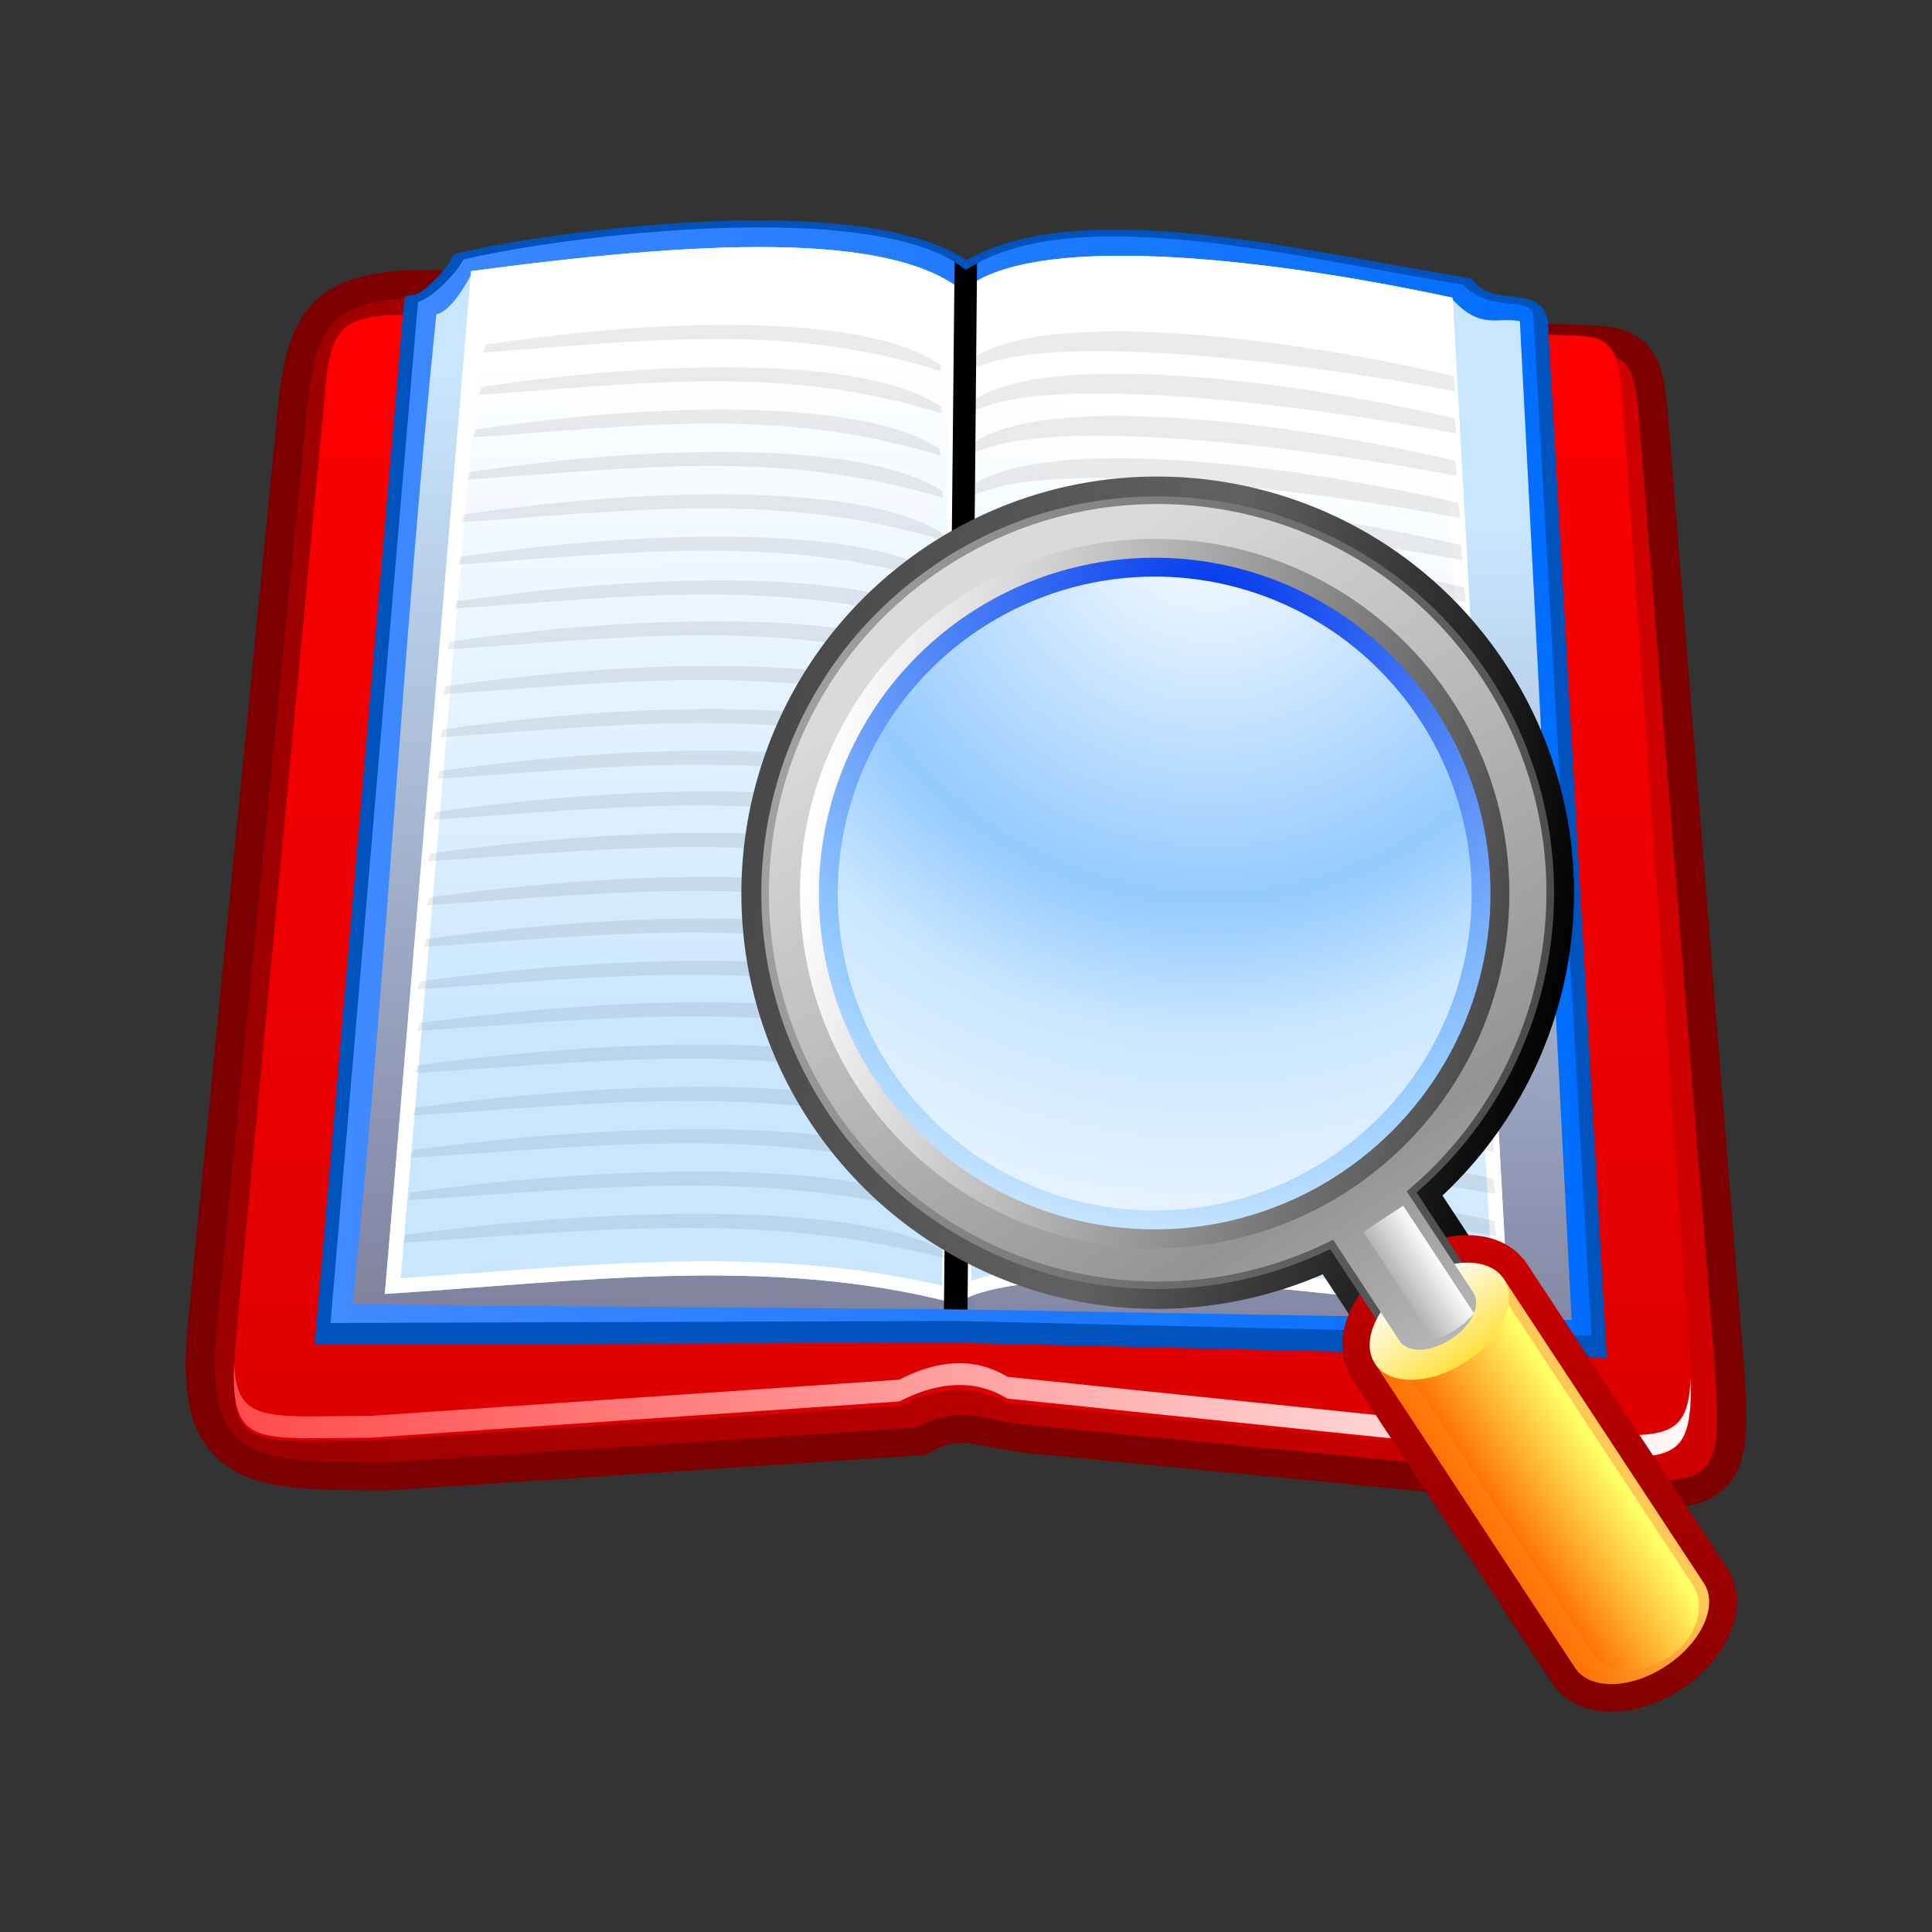 <svg viewBox="0 0 256 256" width="60" height="60" xmlns="http://www.w3.org/2000/svg" version="1.2" baseProfile="tiny"><rect x="0" y="0" width="256" height="256" fill="#333333" stroke="none"/><defs><linearGradient id="a" gradientUnits="userSpaceOnUse" x1="-243.37" x2="-44.489" y1="117.81" y2="117.81"><stop stop-color="#930000" offset="0"/><stop stop-color="#7c0000" offset="1"/></linearGradient><linearGradient id="b" gradientUnits="userSpaceOnUse" x1="16.385" x2="215.261" y1="1" y2="1"><stop stop-color="#900" offset="0"/><stop stop-color="#cf0000" offset="1"/></linearGradient><linearGradient id="c" gradientUnits="userSpaceOnUse" x1="127.52" x2="127.52" y1="258.85" y2="35.526"><stop stop-color="#cf0000" offset="0"/><stop stop-color="red" offset="1"/></linearGradient><linearGradient id="d" gradientUnits="userSpaceOnUse" x1="-52.449" x2="231.94" y1="186.85" y2="186.85"><stop stop-color="red" offset="0"/><stop stop-color="#fff" offset="1"/></linearGradient><linearGradient id="e" gradientUnits="userSpaceOnUse" x1="43.792" x2="210.87" y1="103.57" y2="103.57"><stop stop-color="#428aff" offset="0"/><stop stop-color="#006dff" offset="1"/></linearGradient><linearGradient id="f" gradientUnits="userSpaceOnUse" x1="76.136" x2="81.606" y1="179.472" y2="7.222"><stop stop-color="#7d7d99" offset="0"/><stop stop-color="#c9e6ff" offset=".75"/></linearGradient><linearGradient id="g" gradientUnits="userSpaceOnUse" x1="156.435" x2="158.285" y1="186.242" y2="31.152"><stop stop-color="#7d7d99" offset="0"/><stop stop-color="#c9e6ff" offset=".75"/></linearGradient><linearGradient id="h" gradientUnits="userSpaceOnUse" x1="78.475" x2="79.405" y1="44.232" y2="137.372"><stop stop-color="#fff" offset=".034"/><stop stop-color="#c9e6ff" offset="1"/></linearGradient><linearGradient id="i" gradientUnits="userSpaceOnUse" x1="160.895" x2="144.015" y1="50.062" y2="172.402"><stop stop-color="#fff" offset=".034"/><stop stop-color="#c9e6ff" offset="1"/></linearGradient><linearGradient x1="99.299" y1="107.588" x2="208.193" y2="130.083" id="j" gradientUnits="userSpaceOnUse"><stop stop-color="#494949" offset="0"/><stop stop-color="#616161" offset=".5"/><stop offset="1"/></linearGradient><linearGradient id="k" gradientUnits="userSpaceOnUse" x1="197.016" y1="228.985" x2="210.319" y2="164.587"><stop stop-color="#7c0000" offset="0"/><stop stop-color="#cf0000" offset="1"/></linearGradient><linearGradient id="l" gradientUnits="userSpaceOnUse" x1="100.597" y1="107.857" x2="206.893" y2="129.815"><stop stop-color="#a2a2a2" offset="0"/><stop stop-color="#494949" offset="1"/></linearGradient><linearGradient id="m" gradientUnits="userSpaceOnUse" x1="213.503" y1="192.809" x2="196.562" y2="203.952"><stop stop-color="#ffc957" offset="0"/><stop stop-color="#ff6d00" offset="1"/></linearGradient><linearGradient id="n" gradientUnits="userSpaceOnUse" x1="212.505" y1="193.388" x2="199.138" y2="202.17"><stop stop-color="#FF6" offset="0"/><stop stop-color="#ff6d00" offset="1"/></linearGradient><linearGradient id="o" gradientUnits="userSpaceOnUse" x1="196.489" y1="183.836" x2="187.196" y2="169.704"><stop stop-color="gold" offset="0"/><stop stop-color="#fff" offset="1"/></linearGradient><linearGradient id="p" gradientUnits="userSpaceOnUse" x1="130.009" y1="82.742" x2="208.257" y2="201.737"><stop stop-color="#dadada" offset="0"/><stop stop-color="#949494" offset=".612"/><stop stop-color="#dadada" offset="1"/></linearGradient><linearGradient id="q" gradientUnits="userSpaceOnUse" x1="185.267" y1="170.681" x2="190.94" y2="166.951"><stop stop-color="#b2b2b2" offset="0"/><stop stop-color="#fff" offset="1"/></linearGradient><linearGradient id="r" gradientUnits="userSpaceOnUse" x1="107.545" y1="108.823" x2="199.25" y2="127.767"><stop stop-color="#fff" offset="0"/><stop stop-color="#494949" offset="1"/></linearGradient><radialGradient id="s" gradientUnits="userSpaceOnUse" cx="160.337" cy="81.892" r="116.95"><stop stop-color="#0035ed" offset=".006"/><stop stop-color="#94caff" offset=".567"/><stop stop-color="#c9e6ff" offset=".708"/><stop stop-color="#034cfe" offset="1"/></radialGradient><radialGradient id="t" gradientUnits="userSpaceOnUse" cx="160.371" cy="66.649" r="116.95"><stop stop-color="#fff" offset=".006"/><stop stop-color="#94caff" offset=".45"/><stop stop-color="#c9e6ff" offset=".6"/><stop stop-color="#fff" offset="1"/></radialGradient></defs><path d="m36.797 54.336.001-.013-11.928 121.32c-.82 8.58.21 13.69 3.435 17.094 4.5 4.75 11.84 4.748 22.952 4.748h.131l71.186-4.694.75-.4c3.073-1.638 4.512-1.34 7.663-.684l4.33.753 72.075 6.986 5.221.211c8.284.365 12.847.567 15.998-2.557 3.301-3.268 3.067-8.425 2.325-18.015l-9.72-121.65c-.446-5.73-.715-9.193-2.843-11.584-2.337-2.623-5.55-2.715-10.412-2.854l-4.02-.145-142.23-6.89c-19.82-1.359-23.587 4.305-24.921 18.375z" fill="url(#a)"/><path d="M61.523 39.667c-17.816-1.219-19.742 2.926-20.886 15.006l-11.928 121.33c-1.696 17.769 5.063 17.78 22.547 17.778l70.2-4.627c5.84-3.114 8.474-1.07 14.335-.368l71.875 6.966c19.675.658 20.902 2.71 19.426-16.382l-9.73-121.65c-.96-12.294-1.2-10.558-13.62-11.16l-142.24-6.891z" fill="url(#b)"/><path d="M60.08 42.124c-16.744-1.555-16.23 1.185-17.301 12.951l-11.301 119.82c-1.634 17.796-.007 15.962 17.482 15.965l70.197-4.635c5.416-2.675 10.185-2.796 14.331-.363l70.755 7.055c19.678.675 20.724 2.709 19.421-16.394l-8.52-121c-.84-12.302-1.18-10.965-13.61-11.165l-141.45-2.241z" fill="url(#c)"/><path d="m204.24 189.76-70.755-7.327c-4.146-2.526-8.915-2.402-14.331.378l-70.197 4.812c-13.551-.002-17.576 1.135-17.943-6.948-.378 11.225 2.959 9.839 17.943 9.84l70.197-4.812c5.416-2.779 10.185-2.905 14.331-.378l70.755 7.328c17.017.607 20.098 2.256 19.777-10.136-.313 9.223-4.222 7.798-19.777 7.243z" fill="url(#d)"/><path d="m60.97 33.47-.865.204-.407.792c-.885 1.723-3.726 4.304-4.593 4.54l-1.463.254-.169 1.484-11.778 137.43 84.204-.256 87.013 1.998-7.794-137.04c-.182-3.137-3.096-3.423-4.835-3.595-1.741-.17-3.54-.349-4.977-1.904l-.442-.479-11.846-2.08c-18.91-3.453-42.28-7.718-54.95-.33-13.87-9.36-54.268-4.032-67.09-1.012z" fill="#0053bd"/><path d="M61.412 34.383c-1.02 1.984-4.465 5.37-6.019 5.561l-11.602 135.36 82.122-.273.965.007 83.99 1.966-7.677-134.97c-.17-3.117-5.58-.29-9.29-4.31-20.39-3.23-51.78-11.468-65.89-1.938-11.79-9.746-52.926-4.627-66.588-1.41z" fill="url(#e)"/><path d="M57.818 41.628c-4.546 44.244-6.531 86.956-11.084 131.2l82.127.69c.709-43.782 1.414-87.565 2.129-131.34-9.86-7.231-36.838-5.037-66.761-1.358-.47.062-1.442-5.185-1.627-4.797-.92 1.95-3.112 5.395-4.784 5.609z" fill="url(#f)"/><path d="m201.39 42.546 6.856 132.38-79.383-1.397c.711-43.78 1.416-87.572 2.131-131.35 8.324-6.807 35.606-6.717 61.417-2.57 3.769 4.13 5.875 2.363 8.979 2.943z" fill="url(#g)"/><path d="M62.433 35.93c-3.816 45.174-7.628 90.35-11.439 135.52 25.471-1.596 51.168-5.194 75.743 1.3.273-44.73.549-89.454.822-134.19-9.807-7.994-35.27-6.621-65.127-2.635z" fill="url(#h)"/><path d="M62.433 35.93c-3.816 45.174-7.628 90.35-11.439 135.52 25.471-1.596 51.168-5.194 75.743 1.3.273-44.73.549-89.454.822-134.19-9.807-7.994-35.27-6.621-65.127-2.635zm62.387 134.43c-20.092-4.774-41.027-3.264-61.309-1.73l-10.41.74L64.218 37.65c23.537-3.092 51.032-5.45 61.404 1.93-.013 1.986-.774 126.35-.803 130.78z" fill="#fff"/><path d="m192.48 39.452 7.476 135.31c-23.01-3.995-64.398-8.257-73.218-2.01.272-44.727.548-89.459.822-134.19 8.572-7.733 38.708-4.748 64.92.89z" fill="url(#i)"/><path d="M192.48 39.452c-26.212-5.638-56.348-8.623-64.92-.89-.273 44.731-.55 89.464-.822 134.19 8.82-6.247 50.208-1.985 73.218 2.01l-7.48-135.31zm-63.796 130.26.798-130.18c7.32-5.415 30.97-4.843 61.155 1.51.157 2.85 7.007 126.82 7.26 131.42-17.293-2.84-55.397-7.542-69.213-2.746z" fill="#fff"/><g fill-opacity=".119" fill="#565656"><path d="m198.16 167.38.246 2.01c-23.009-3.995-61.554-8.327-70.373-2.08l.074-1.264c8.569-7.734 43.841-4.305 70.053 1.334z"/><path d="m198.02 161.78.243 2.01c-23.008-3.992-61.55-8.326-70.37-2.077l.075-1.264c8.568-7.735 43.842-4.305 70.052 1.331z"/><path d="m197.88 156.18.244 2.009c-23.008-3.992-61.55-8.325-70.374-2.078l.077-1.264c8.57-7.735 43.841-4.305 70.053 1.333z"/><path d="m197.75 150.58.246 2.009c-23.01-3.994-61.554-8.326-70.375-2.078l.074-1.264c8.57-7.735 43.843-4.305 70.055 1.333z"/><path d="m197.26 144.99.245 2.009c-22.894-3.998-61.24-8.335-70.018-2.087l.074-1.267c8.525-7.731 43.618-4.299 69.698 1.345z"/><path d="m197.12 139.39.242 2.012c-22.892-3.998-61.24-8.336-70.017-2.086l.076-1.268c8.526-7.73 43.62-4.297 69.698 1.342z"/><path d="m196.63 133.8.241 2.01c-22.777-4.001-60.932-8.342-69.663-2.097l.076-1.264c8.48-7.732 43.396-4.294 69.346 1.351z"/><path d="m196.85 128.19.242 2.009c-22.8-3.997-60.993-8.34-69.732-2.093l.074-1.266c8.489-7.732 43.442-4.292 69.416 1.35z"/><path d="m196.57 122.59.24 2.01c-22.708-4.001-60.746-8.346-69.449-2.1l.075-1.265c8.454-7.732 43.264-4.29 69.134 1.355z"/><path d="m196.15 117 .238 2.009c-22.565-4.003-60.37-8.354-69.022-2.11l.074-1.265c8.404-7.73 42.998-4.283 68.71 1.366z"/><path d="m195.88 111.4.236 2.01c-22.474-4.008-60.12-8.361-68.734-2.12l.073-1.263c8.364-7.729 42.817-4.278 68.426 1.373z"/><path d="m195.6 105.8.237 2.012c-22.36-4.011-59.814-8.37-68.38-2.127l.072-1.266c8.322-7.728 42.599-4.272 68.07 1.381z"/><path d="m195.18 100.21.234 2.01c-22.174-4.014-59.315-8.381-67.812-2.142l.072-1.263c8.253-7.725 42.24-4.266 67.507 1.395z"/><path d="m194.9 94.611.238 2.009c-22.104-4.017-59.132-8.385-67.6-2.147l.072-1.263c8.221-7.726 42.107-4.263 67.29 1.401z"/><path d="m194.62 89.013.234 2.01c-22.013-4.018-58.885-8.392-67.316-2.153l.072-1.263c8.19-7.727 41.93-4.259 67.01 1.406z"/><path d="m194.2 83.419.236 2.01c-21.9-4.021-58.58-8.398-66.96-2.162l.07-1.262c8.144-7.726 41.71-4.255 66.655 1.414z"/><path d="m193.99 77.819.234 2.01c-21.77-4.023-58.26-8.406-66.6-2.168l.069-1.266c8.102-7.722 41.486-4.247 66.3 1.424z"/><path d="m193.57 72.227.233 2.009c-21.642-4.027-57.889-8.415-66.178-2.179l.07-1.266c8.048-7.722 41.22-4.239 65.875 1.436z"/><path d="m193.23 66.63.23 2.012c-21.504-4.032-57.519-8.425-65.75-2.19l.069-1.266c7.992-7.721 40.954-4.235 65.45 1.444z"/><path d="m192.81 61.037.229 2.009c-21.35-4.033-57.09-8.434-65.26-2.201l.066-1.266c7.934-7.719 40.643-4.226 64.957 1.458z"/><path d="m192.74 55.435.229 2.009c-21.318-4.033-57.023-8.435-65.182-2.203l.068-1.266c7.92-7.718 40.598-4.224 64.885 1.46z"/><path d="m192.61 49.834.23 2.01c-21.272-4.035-56.9-8.44-65.042-2.207l.067-1.267c7.906-7.716 40.51-4.221 64.745 1.464zM53.778 163.62l-.335 1.027c25.474-1.594 47.568-4.303 72.144 2.193l-.046-.849c-10.777-6.462-41.906-6.358-71.763-2.371z"/><path d="m54.443 158-.33 1.028c25.186-1.589 47.033-4.29 71.336 2.213l-.045-.85c-10.657-6.465-41.441-6.37-70.961-2.391z"/><path d="m54.707 152.39-.328 1.027c25.045-1.586 46.768-4.282 70.935 2.224l-.046-.85c-10.599-6.467-41.208-6.375-70.56-2.401z"/><path d="m55.071 146.78-.326 1.03c24.974-1.586 46.637-4.282 70.735 2.227l-.046-.85c-10.57-6.468-41.093-6.378-70.363-2.407z"/><path d="m55.337 141.17-.324 1.026c24.828-1.58 46.367-4.272 70.33 2.237l-.046-.848c-10.51-6.469-40.857-6.382-69.96-2.415z"/><path d="m55.601 135.56-.323 1.027c24.758-1.579 46.236-4.271 70.13 2.243l-.046-.85c-10.48-6.469-40.742-6.388-69.761-2.42z"/><path d="m55.666 130.05-.322 1.028c24.688-1.577 46.106-4.267 69.93 2.245l-.046-.847c-10.448-6.471-40.624-6.39-69.562-2.426z"/><path d="m56.531 124.43-.316 1.027c24.332-1.57 45.438-4.252 68.922 2.27l-.044-.849c-10.303-6.472-40.043-6.401-68.562-2.448z"/><path d="m56.899 118.92-.316 1.025c24.296-1.565 45.373-4.249 68.822 2.274l-.044-.847c-10.288-6.474-39.987-6.405-68.462-2.452z"/><path d="m56.959 113.11-.317 1.026c24.227-1.563 45.24-4.246 68.622 2.279l-.043-.85c-10.26-6.473-39.87-6.407-68.262-2.455z"/><path d="m57.726 107.59-.313 1.025c23.942-1.558 44.708-4.232 67.819 2.298l-.045-.846c-10.141-6.479-39.403-6.42-67.461-2.477z"/><path d="m58.295 102.17-.31 1.027c23.691-1.552 44.241-4.221 67.115 2.314l-.045-.847c-10.04-6.477-38.998-6.426-66.765-2.49z"/><path d="m58.66 96.657-.305 1.025c23.62-1.548 44.105-4.216 66.915 2.318l-.043-.846c-10.01-6.48-38.886-6.43-66.57-2.496z"/><path d="m59.023 90.943-.306 1.026c23.516-1.548 43.91-4.213 66.613 2.328l-.046-.848c-9.95-6.481-38.697-6.435-66.257-2.505z"/><path d="m59.582 85.024-.304 1.026c23.372-1.545 43.644-4.207 66.21 2.338l-.045-.85c-9.91-6.481-38.477-6.44-65.868-2.513z"/><path d="m60.552 79.598-.254 1.025c22.98-1.535 42.912-4.19 65.102 2.365l-.044-.85c-9.62-6.49-37.362-6.47-63.96-2.56z"/><path d="m61.01 73.782-.294 1.025c22.695-1.528 42.38-4.176 64.3 2.384l-.046-.85c-9.62-6.488-37.362-6.468-63.96-2.559z"/><path d="m61.473 68.166-.29 1.027c22.517-1.525 42.048-4.168 63.795 2.394l-.043-.847c-9.55-6.494-37.078-6.476-63.467-2.574z"/><path d="m62.24 62.545-.29 1.023c22.234-1.515 41.517-4.153 62.991 2.417l-.042-.85c-9.43-6.495-36.607-6.485-62.659-2.59z"/><path d="m63.003 56.921-.282 1.027c21.84-1.508 40.783-4.14 61.885 2.44l-.044-.847c-9.264-6.499-35.966-6.503-61.56-2.62z"/><path d="m63.767 51.298-.278 1.026c21.629-1.503 40.386-4.127 61.282 2.457l-.043-.847c-9.18-6.501-35.62-6.511-60.963-2.635z"/><path d="m64.331 45.68-.274 1.027c21.379-1.496 39.918-4.118 60.576 2.473l-.042-.847c-9.072-6.505-35.21-6.522-60.26-2.653z"/></g><path d="m128.2 173.52 1.262-138.62a19.2 19.2 0 0 0-1.464.872c-.455-.37-.968-.71-1.508-1.037l-1.415 138.75.838.007v.007l2.287.026z"/><path d="M123.08 72.202c-25.417 16.713-32.499 50.989-15.786 76.407a55.109 55.109 0 0 0 30.915 22.727c12.265 3.501 25.371 2.59 37.058-2.485l7.147 10.87c2.245 3.414 7.347 3.744 11.87.77 2.657-1.748 4.346-4.13 4.835-6.492.341-1.657.09-3.304-.834-4.71 0 0-6.13-9.318-7.15-10.872 8.3-7.787 14.001-17.928 16.294-29.023a55.12 55.12 0 0 0-7.941-41.406c-16.713-25.418-50.99-32.5-76.407-15.786z" fill="url(#j)"/><path d="M185.19 166.65c-3.88 2.548-6.41 6.118-7.127 9.594-.422 2.04-.219 4.052.707 5.802l.03.056.017.104 26.828 40.803c3.105 4.72 10.63 5.072 17.13.8 6.502-4.275 9.16-11.323 6.057-16.045l-26.864-40.854-.075-.027c-3.342-4.198-10.524-4.297-16.703-.232z" fill="url(#k)"/><path d="M124.54 74.415c-11.701 7.696-19.711 19.509-22.553 33.261-2.842 13.755-.169 27.775 7.525 39.478a52.46 52.46 0 0 0 29.427 21.634 52.493 52.493 0 0 0 36.286-2.781l1.036-.474 8.374 12.734c1.413 2.15 4.938 2.153 8.198.01 3.262-2.146 4.655-5.385 3.242-7.533l-8.375-12.735.848-.76a52.5 52.5 0 0 0 16.934-32.214 52.474 52.474 0 0 0-8.203-35.592c-15.93-24.21-48.56-30.953-72.76-15.043z" fill="url(#l)"/><path d="m199.26 169.46 26.51 40.314c1.947 2.965-.295 7.878-5.008 10.977-4.715 3.102-10.114 3.212-12.064.247l-26.508-40.315 17.07-11.223z" fill="url(#m)"/><path d="m198.48 170.72 25.834 39.291c1.898 2.888.42 7.21-3.298 9.655-3.718 2.447-8.271 2.088-10.172-.798l-25.833-39.29 13.47-8.858z" fill="url(#n)"/><path d="M199.26 169.46c1.95 2.962-.295 7.877-5.009 10.976-4.714 3.099-10.113 3.213-12.062.247-1.948-2.963.294-7.876 5.008-10.976 4.714-3.098 10.113-3.212 12.062-.247z" fill="url(#o)"/><path d="M110.36 146.6c-15.63-23.772-9.031-55.711 14.739-71.34 23.768-15.631 55.709-9.031 71.338 14.739 14.545 22.119 9.835 51.312-10.046 67.856l8.842 13.444c1.062 1.615-.261 4.362-2.952 6.134-2.693 1.77-5.739 1.895-6.801.28l-8.84-13.445c-23.07 11.698-51.736 4.452-66.28-17.668z" fill="url(#p)"/><path d="M185.93 159.76s8.856 13.469 9.362 14.233c-.3.45-1.044 1.275-2.372 2.146-1.329.873-2.38 1.23-2.912 1.328-.5-.766-9.36-14.237-9.36-14.237l5.282-3.47z" fill="url(#q)"/><circle cx="153" cy="118.4" r="47" fill="url(#r)"/><circle cx="153" cy="118.4" r="44.5" fill="url(#s)"/><circle cx="153" cy="118.4" r="42" fill="url(#t)"/></svg>